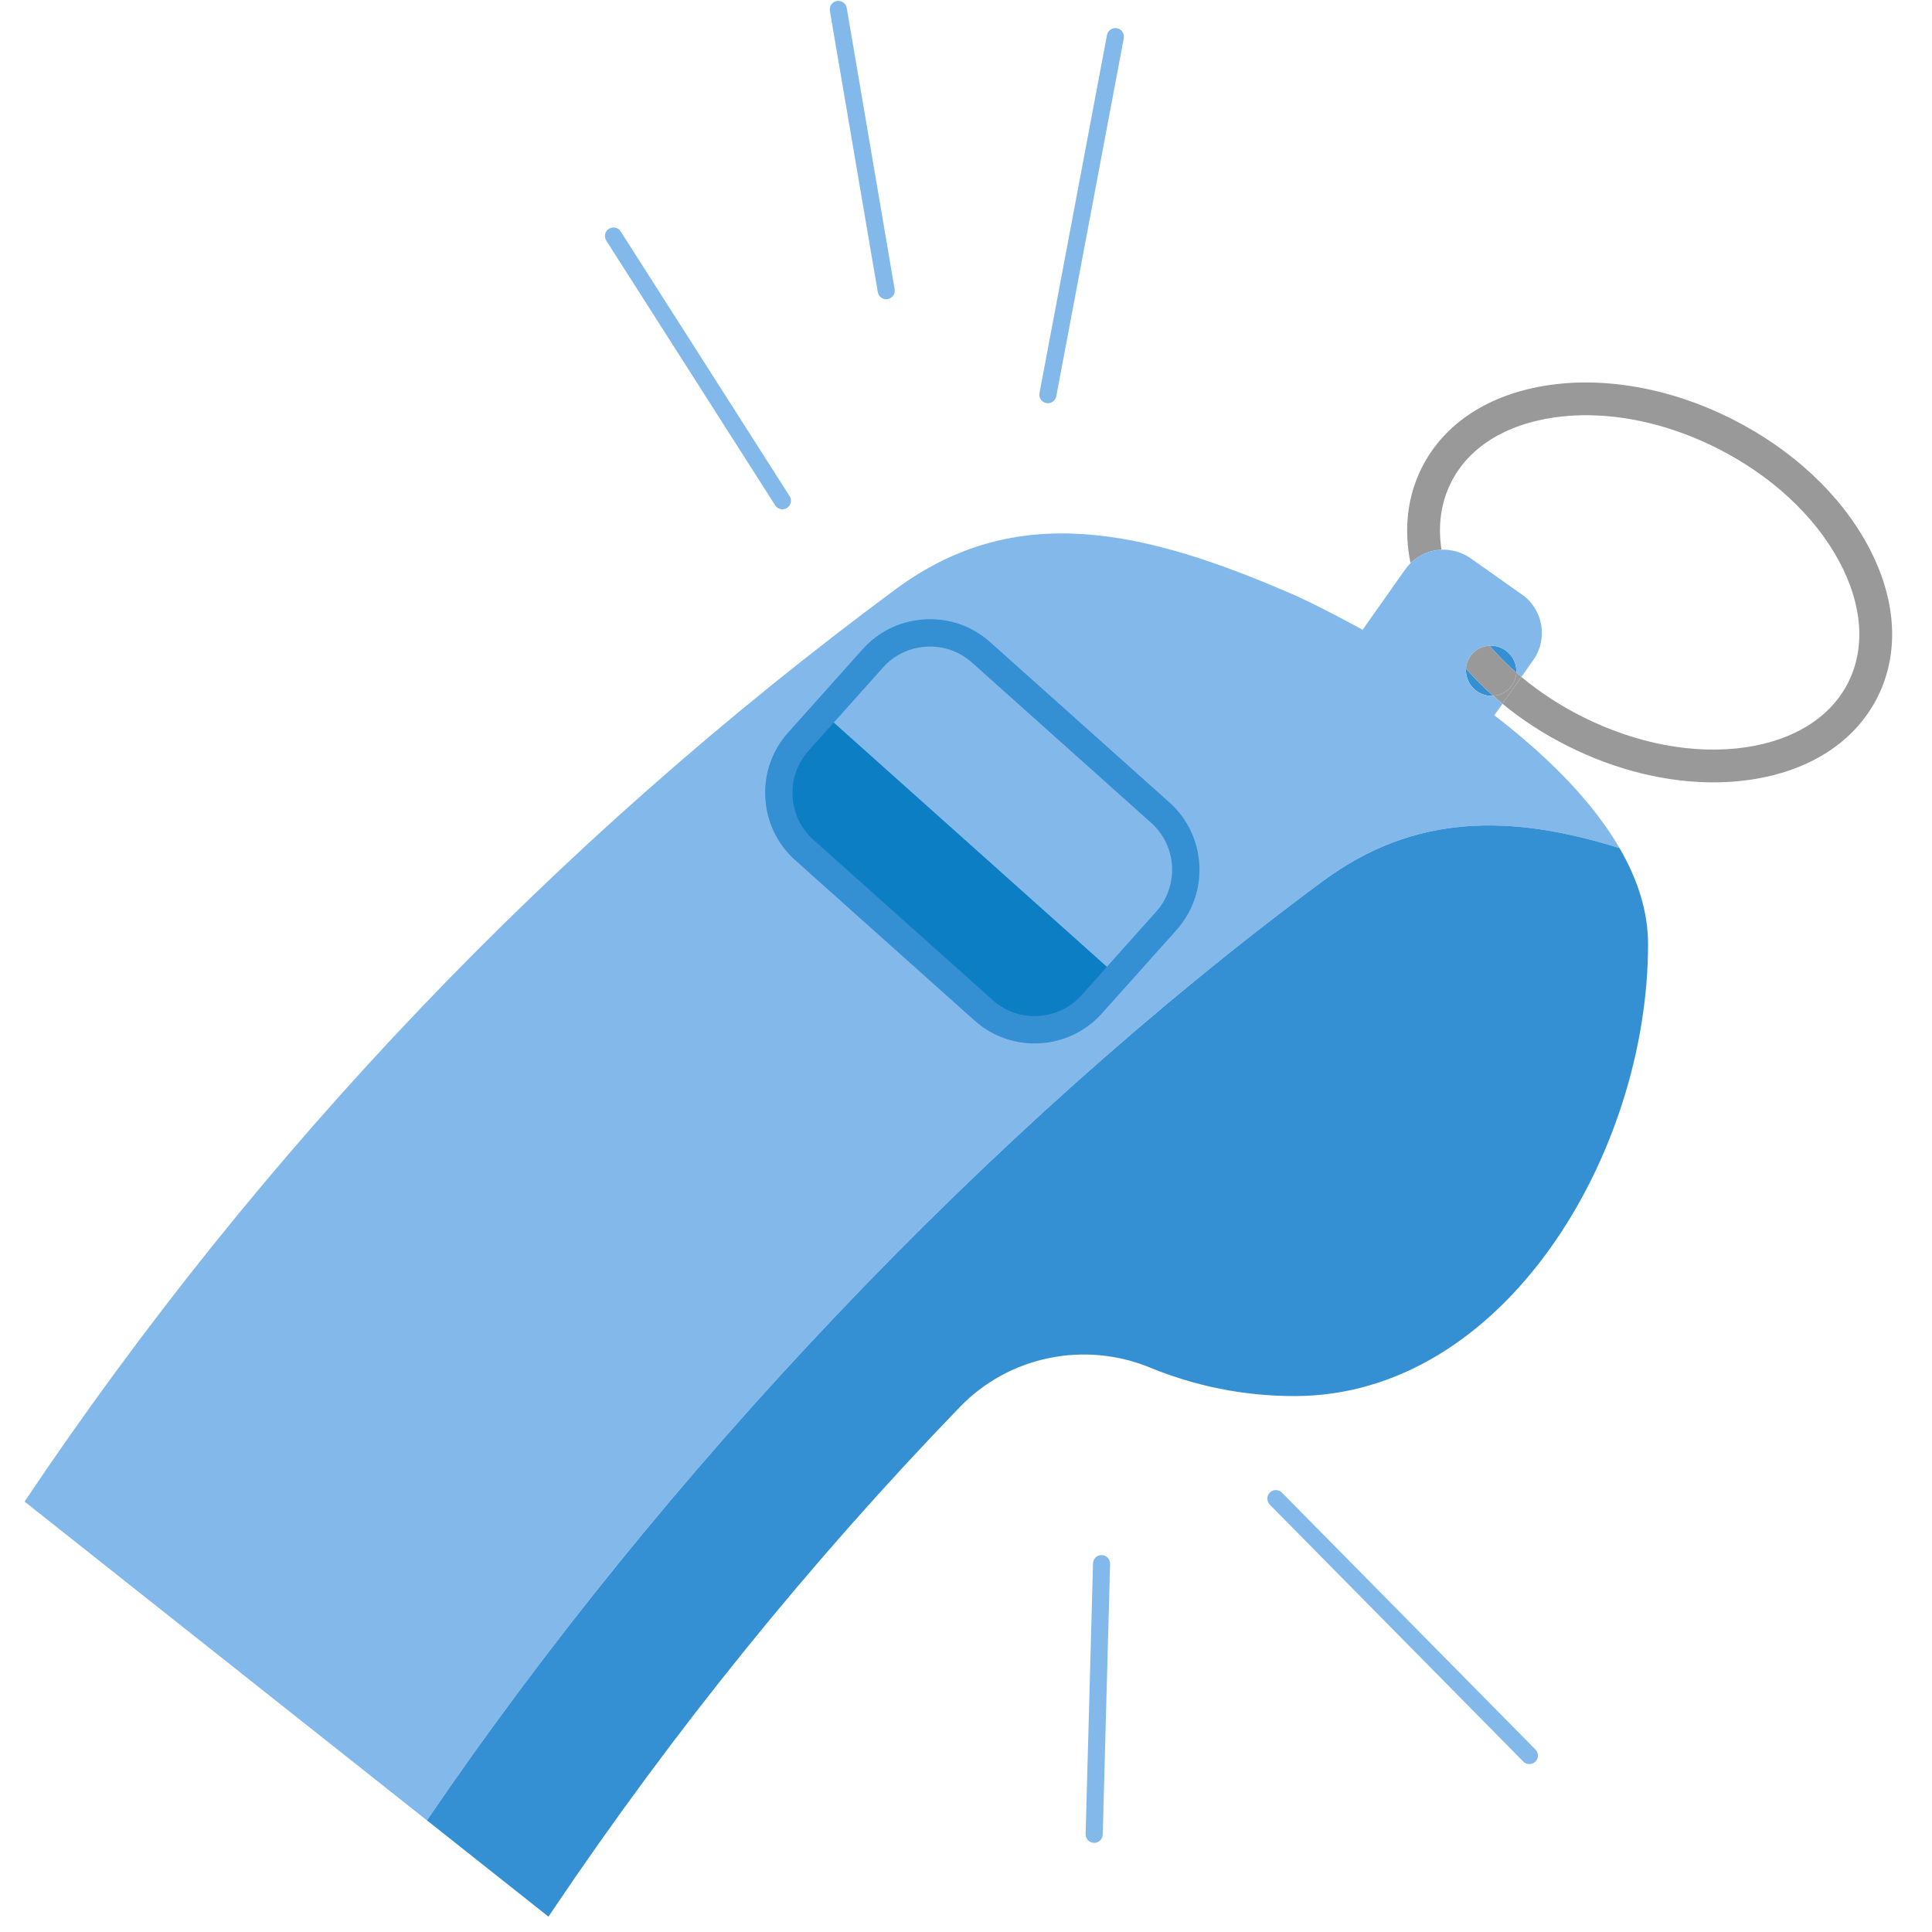 <svg xmlns="http://www.w3.org/2000/svg" xmlns:xlink="http://www.w3.org/1999/xlink" width="500" zoomAndPan="magnify" viewBox="0 0 375 375" height="500" preserveAspectRatio="xMidYMid meet" version="1.0"><defs><clipPath id="3ea7330b4a"><path d="M 4.504 103 L 315 103 L 315 354 L 4.504 354 Z M 4.504 103 " clip-rule="nonzero"/></clipPath><clipPath id="253bf139f1"><path d="M 82 160 L 320 160 L 320 372 L 82 372 Z M 82 160 " clip-rule="nonzero"/></clipPath></defs><path fill="#358fd3" d="M 284.551 129.781 C 284.445 131.348 285.098 132.949 286.445 134.004 C 287.445 134.793 288.656 135.133 289.824 135.062 C 287.93 133.387 286.168 131.625 284.551 129.781 " fill-opacity="1" fill-rule="nonzero"/><path fill="#358fd3" d="M 292.426 126.391 C 291.441 125.613 290.258 125.27 289.102 125.328 C 290.684 127.156 292.434 128.902 294.32 130.555 C 294.41 129.008 293.754 127.43 292.426 126.391 " fill-opacity="1" fill-rule="nonzero"/><path fill="#999999" d="M 362.543 105.867 C 357.172 95.906 347.809 87.191 336.184 81.332 C 324.551 75.469 311.98 73.121 300.777 74.73 C 289.156 76.395 280.348 82.086 275.98 90.754 C 273.156 96.363 272.438 102.719 273.785 109.305 C 275.426 107.695 277.578 106.801 279.789 106.703 C 279.07 102 279.684 97.539 281.66 93.621 C 285.062 86.859 292.176 82.391 301.68 81.027 C 303.484 80.77 305.332 80.629 307.207 80.598 C 315.66 80.48 324.746 82.691 333.316 87.012 C 343.793 92.293 352.184 100.062 356.945 108.887 C 361.504 117.34 362.137 125.715 358.73 132.477 C 355.324 139.23 348.215 143.703 338.711 145.066 C 328.789 146.488 317.551 144.363 307.074 139.082 C 302.758 136.91 298.801 134.309 295.301 131.391 L 291.625 136.602 C 295.398 139.699 299.629 142.457 304.211 144.762 C 313.699 149.547 323.809 151.984 333.297 151.852 C 335.438 151.824 337.551 151.66 339.613 151.363 C 351.234 149.695 360.043 144.008 364.41 135.34 C 368.781 126.668 368.117 116.203 362.543 105.867 " fill-opacity="1" fill-rule="nonzero"/><path fill="#999999" d="M 294.32 130.555 C 294.27 131.5 293.938 132.445 293.309 133.242 C 292.434 134.359 291.148 134.98 289.824 135.062 C 290.41 135.582 291.012 136.098 291.625 136.602 L 295.301 131.391 C 294.969 131.117 294.645 130.836 294.32 130.555 " fill-opacity="1" fill-rule="nonzero"/><path fill="#83b9ea" d="M 295.438 115.418 L 285.422 108.348 C 283.719 107.145 281.734 106.617 279.789 106.703 C 277.578 106.801 275.426 107.695 273.785 109.305 C 273.41 109.68 273.055 110.086 272.742 110.535 L 260.301 128.168 L 285.188 145.73 L 291.625 136.602 C 291.012 136.098 290.41 135.582 289.824 135.062 C 288.656 135.133 287.445 134.793 286.445 134.004 C 285.098 132.949 284.445 131.348 284.551 129.781 C 284.613 128.852 284.941 127.934 285.559 127.152 C 286.449 126.02 287.754 125.395 289.102 125.328 C 290.258 125.27 291.441 125.613 292.426 126.391 C 293.754 127.43 294.41 129.008 294.32 130.555 C 294.645 130.836 294.969 131.117 295.301 131.391 L 297.625 128.098 C 300.508 124.008 299.527 118.297 295.438 115.418 " fill-opacity="1" fill-rule="nonzero"/><path fill="#999999" d="M 289.102 125.328 C 287.754 125.395 286.449 126.02 285.559 127.152 C 284.941 127.934 284.613 128.852 284.551 129.781 C 286.168 131.625 287.93 133.387 289.824 135.062 C 291.148 134.98 292.434 134.359 293.309 133.242 C 293.938 132.445 294.27 131.5 294.32 130.555 C 292.434 128.902 290.684 127.156 289.102 125.328 " fill-opacity="1" fill-rule="nonzero"/><g clip-path="url(#3ea7330b4a)"><path fill="#83b9ea" d="M 256.574 171.164 C 256.672 171.09 256.773 171.016 256.875 170.945 C 274.637 157.863 293.297 158.016 314.355 164.621 C 298.102 136.586 251.598 115.66 251.598 115.66 C 221.965 102.676 197.203 97.168 173.988 114.266 C 173.887 114.336 173.789 114.41 173.688 114.484 C 107.734 163.305 50.57 223.148 4.766 291.457 L 82.871 353.332 C 128.5 286.285 191.852 219.074 256.574 171.164 " fill-opacity="1" fill-rule="nonzero"/></g><g clip-path="url(#253bf139f1)"><path fill="#358fd3" d="M 107.336 370.711 C 130.812 335.84 157.254 303.191 186.312 273.098 C 195.895 263.18 210.539 260.223 223.293 265.473 C 231.918 269.02 241.363 270.977 251.266 270.977 C 291.93 270.977 319.887 223.988 319.887 183.258 C 319.887 176.816 317.797 170.559 314.355 164.621 C 293.297 158.016 274.637 157.863 256.875 170.945 C 256.773 171.016 256.672 171.09 256.574 171.164 C 191.852 219.074 128.5 286.285 82.871 353.332 L 106.457 372.02 L 107.336 370.711 " fill-opacity="1" fill-rule="nonzero"/></g><path fill="#0c7ec4" d="M 213.043 193.66 C 206.969 200.453 197.602 202.078 192.215 197.266 L 154.809 163.809 C 149.426 159 149.996 149.504 156.07 142.711 L 159.871 138.461 L 216.844 189.406 L 213.043 193.66 " fill-opacity="1" fill-rule="nonzero"/><path fill="#83b9ea" d="M 189.109 125.445 L 226.52 158.898 C 231.898 163.711 231.328 173.207 225.254 179.996 L 216.844 189.406 L 159.871 138.461 L 168.285 129.051 C 174.355 122.258 183.727 120.633 189.109 125.445 " fill-opacity="1" fill-rule="nonzero"/><path fill="#358fd3" d="M 180.523 125.5 C 180.293 125.5 180.055 125.504 179.82 125.52 C 176.547 125.703 173.559 127.137 171.395 129.555 L 156.922 145.746 C 154.758 148.168 153.664 151.301 153.848 154.57 C 154.027 157.844 155.465 160.832 157.883 163 L 192.684 194.117 C 197.707 198.609 205.445 198.176 209.934 193.152 L 224.406 176.961 C 228.895 171.941 228.465 164.203 223.441 159.711 L 188.645 128.59 C 186.395 126.582 183.535 125.5 180.523 125.5 Z M 200.816 202.535 C 196.656 202.535 192.48 201.062 189.145 198.078 L 154.344 166.957 C 150.867 163.848 148.805 159.551 148.543 154.867 C 148.281 150.184 149.852 145.684 152.961 142.207 L 167.434 126.016 C 170.543 122.535 174.84 120.477 179.523 120.215 C 184.211 119.949 188.703 121.523 192.184 124.633 L 226.984 155.75 C 234.188 162.195 234.809 173.297 228.367 180.504 L 213.891 196.695 C 210.434 200.562 205.637 202.535 200.816 202.535 " fill-opacity="1" fill-rule="nonzero"/><path fill="#83b9ea" d="M 151.867 98.852 C 151.32 98.852 150.781 98.582 150.465 98.086 L 117.68 46.707 C 117.184 45.938 117.41 44.91 118.184 44.418 C 118.961 43.926 119.984 44.152 120.477 44.926 L 153.262 96.297 C 153.758 97.07 153.531 98.098 152.758 98.59 C 152.48 98.77 152.172 98.852 151.867 98.852 " fill-opacity="1" fill-rule="nonzero"/><path fill="#83b9ea" d="M 172.016 58.086 C 171.219 58.086 170.516 57.516 170.379 56.703 L 161.078 2.098 C 160.926 1.195 161.531 0.336 162.438 0.184 C 163.34 0.039 164.195 0.637 164.352 1.543 L 173.652 56.145 C 173.805 57.047 173.199 57.906 172.293 58.059 C 172.199 58.078 172.102 58.086 172.016 58.086 " fill-opacity="1" fill-rule="nonzero"/><path fill="#83b9ea" d="M 203.395 78.266 C 203.293 78.266 203.191 78.258 203.086 78.238 C 202.188 78.07 201.594 77.199 201.766 76.297 L 214.863 6.809 C 215.031 5.906 215.902 5.312 216.805 5.484 C 217.703 5.652 218.297 6.523 218.129 7.422 L 205.027 76.914 C 204.871 77.711 204.176 78.266 203.395 78.266 " fill-opacity="1" fill-rule="nonzero"/><path fill="#83b9ea" d="M 212.383 357.703 C 212.363 357.703 212.348 357.703 212.332 357.703 C 211.418 357.676 210.691 356.914 210.719 355.996 L 212.152 303.457 C 212.176 302.543 212.941 301.797 213.855 301.848 C 214.77 301.871 215.496 302.633 215.469 303.551 L 214.039 356.086 C 214.012 356.988 213.273 357.703 212.383 357.703 " fill-opacity="1" fill-rule="nonzero"/><path fill="#83b9ea" d="M 296.852 342.41 C 296.426 342.41 295.996 342.246 295.672 341.918 L 246.465 292.051 C 245.824 291.398 245.828 290.348 246.484 289.703 C 247.137 289.059 248.184 289.062 248.828 289.723 L 298.031 339.582 C 298.676 340.238 298.672 341.289 298.016 341.934 C 297.695 342.25 297.273 342.41 296.852 342.41 " fill-opacity="1" fill-rule="nonzero"/></svg>